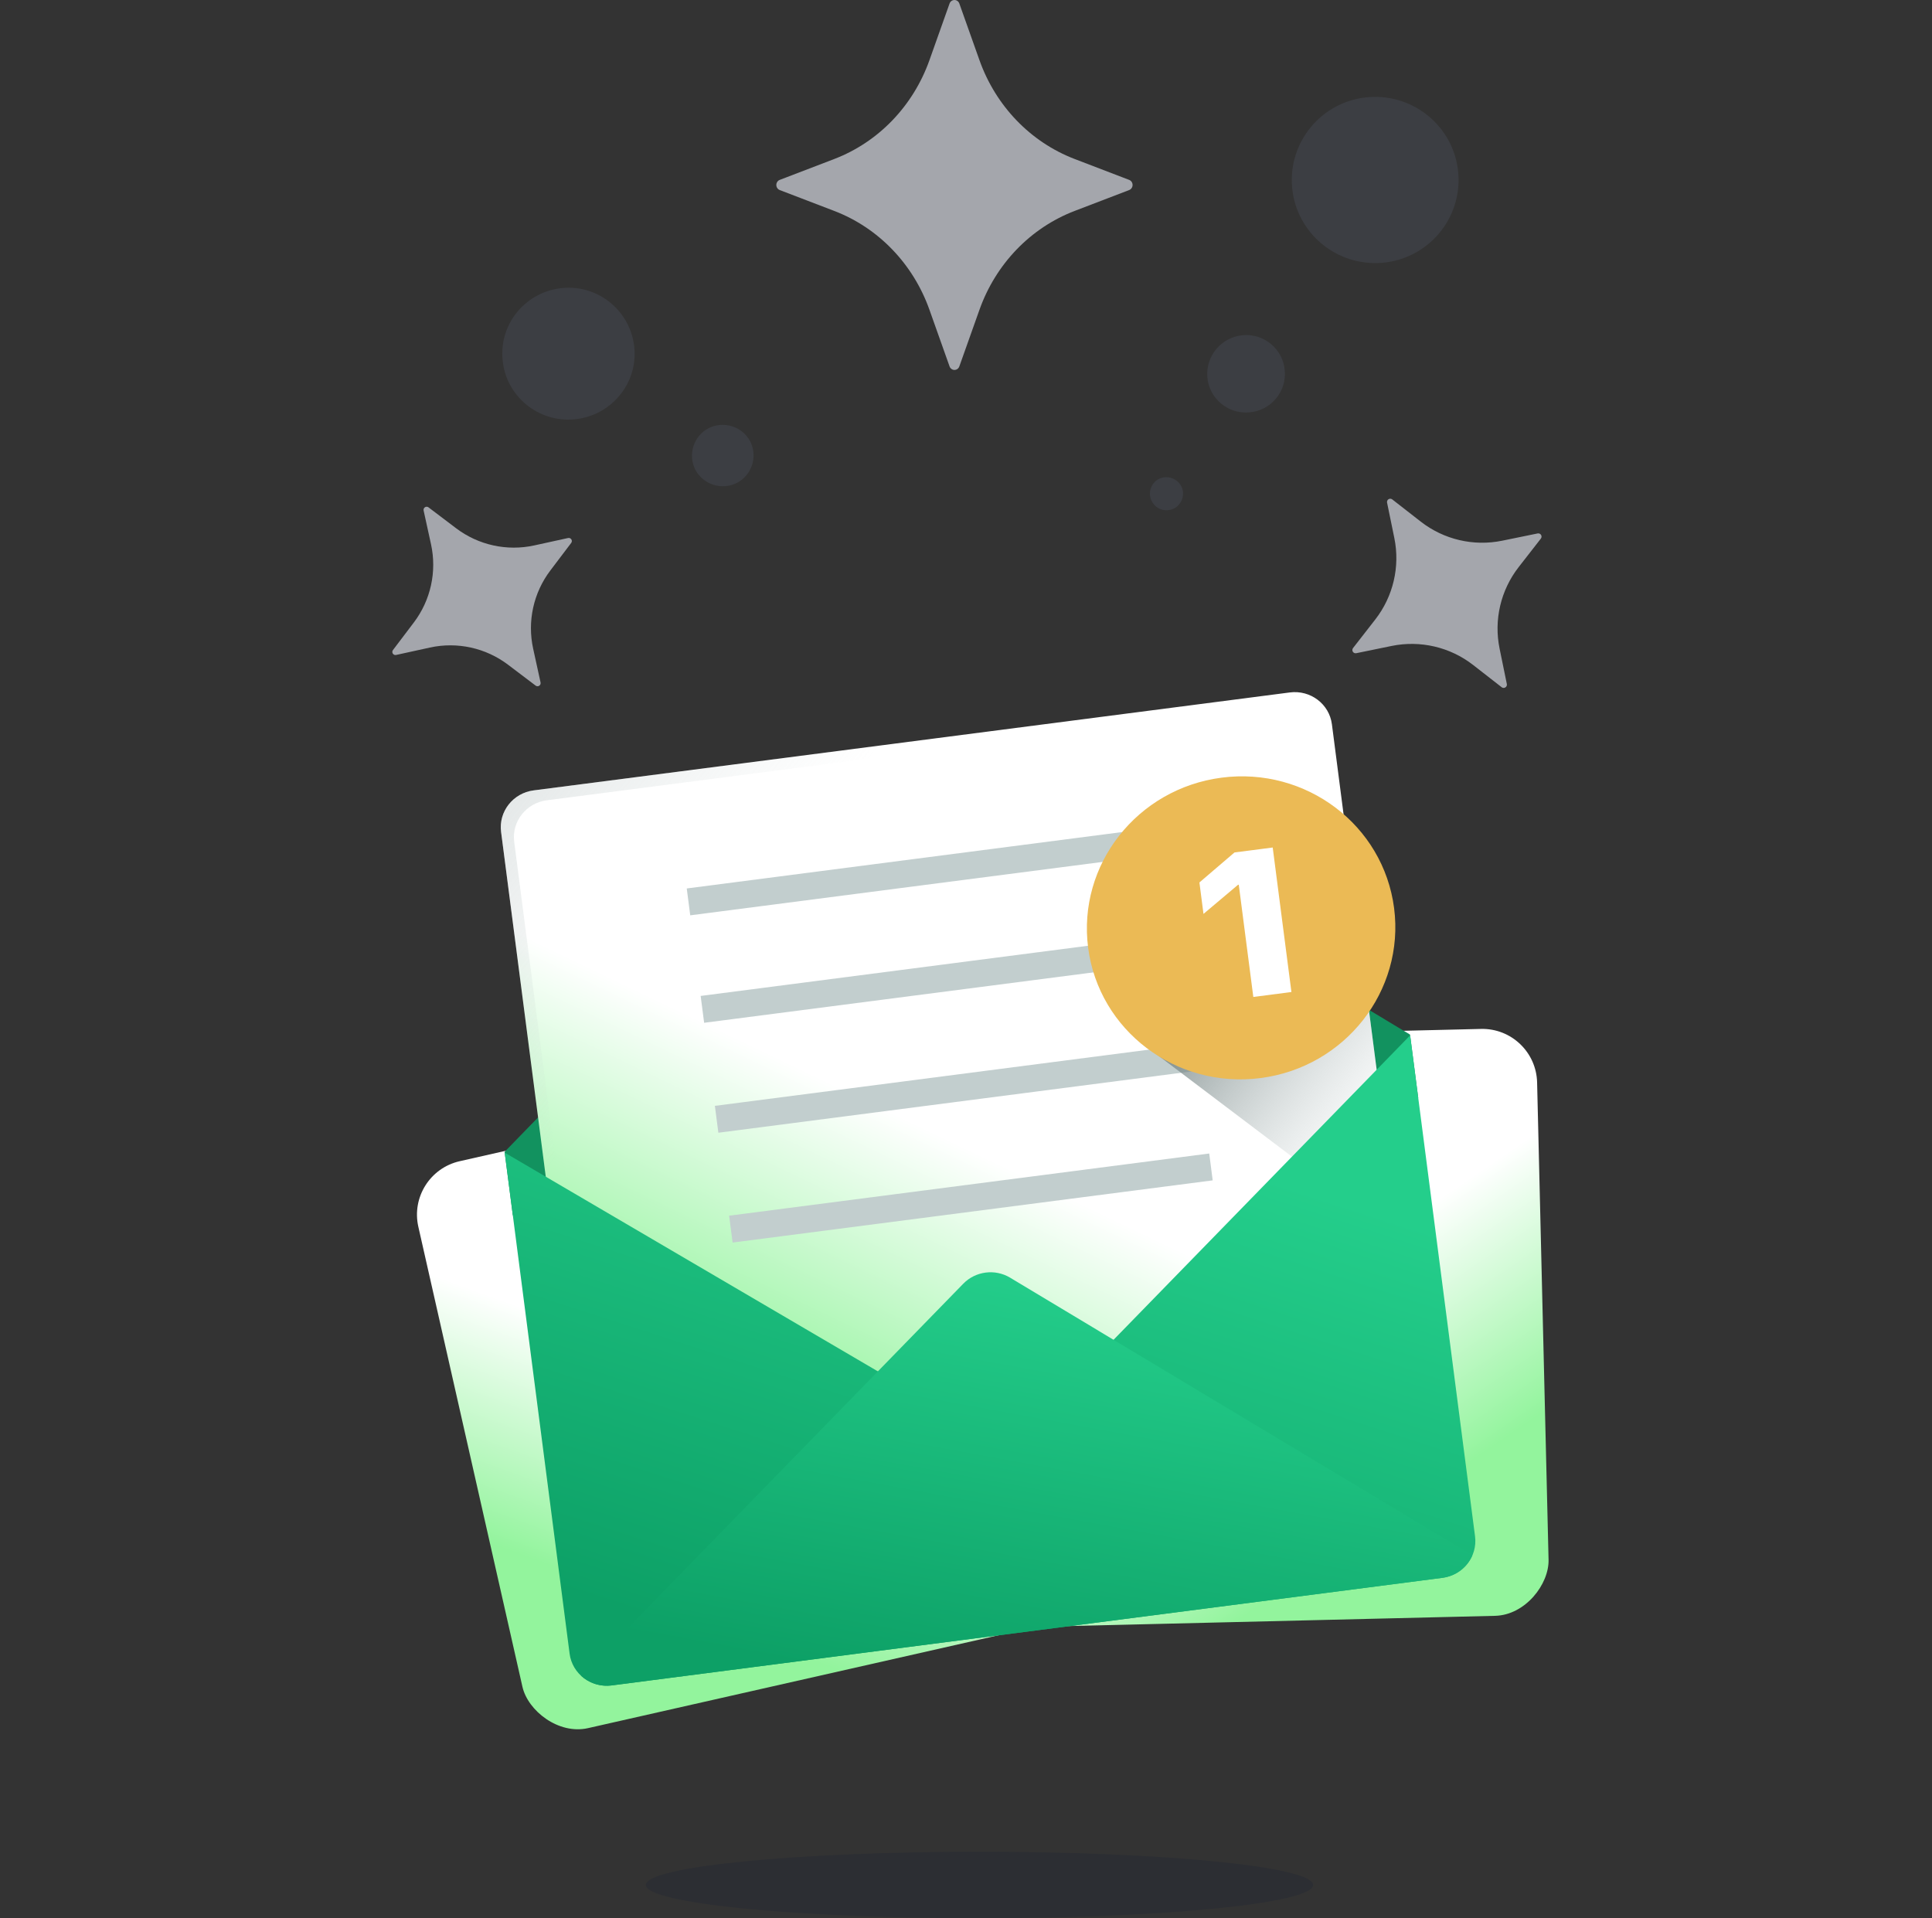 <svg width="141" height="140" viewBox="0 0 141 140" fill="none" xmlns="http://www.w3.org/2000/svg">
<rect x="0" y="0" width="141" height="140" fill="#333333" stroke="none"/>
<g clip-path="url(#clip0_3464_147140)">
<path d="M71.484 140.002C84.933 140.002 95.834 138.915 95.834 137.575C95.834 136.235 84.933 135.148 71.484 135.148C58.036 135.148 47.135 136.235 47.135 137.575C47.135 138.915 58.036 140.002 71.484 140.002Z" fill="#2C2E33"/>
<path d="M82.408 13.129L78.43 11.605C75.209 10.371 72.669 7.735 71.482 4.39L70.014 0.258C69.959 0.103 69.817 0 69.657 0C69.498 0 69.355 0.103 69.3 0.258L67.833 4.39C66.645 7.735 64.106 10.371 60.885 11.605L56.906 13.129C56.757 13.186 56.657 13.334 56.657 13.5C56.657 13.665 56.757 13.813 56.906 13.871L60.885 15.395C64.106 16.628 66.645 19.265 67.833 22.61L69.3 26.741C69.355 26.897 69.498 27 69.657 27C69.817 27 69.959 26.897 70.014 26.741L71.482 22.61C72.67 19.265 75.209 16.628 78.429 15.395L82.408 13.871C82.558 13.813 82.657 13.665 82.657 13.5C82.657 13.334 82.558 13.186 82.408 13.129Z" fill="#A4A6AC"/>
<path d="M41.459 39.267L38.994 39.807C36.999 40.245 34.913 39.786 33.285 38.553L31.274 37.03C31.198 36.972 31.095 36.968 31.015 37.02C30.935 37.071 30.895 37.166 30.916 37.259L31.456 39.723C31.893 41.718 31.435 43.805 30.202 45.432L28.678 47.444C28.621 47.519 28.617 47.623 28.668 47.703C28.719 47.782 28.814 47.822 28.907 47.802L31.372 47.262C33.367 46.824 35.453 47.283 37.081 48.517L39.093 50.04C39.168 50.097 39.272 50.101 39.351 50.05C39.431 49.999 39.471 49.903 39.451 49.811L38.911 47.346C38.473 45.351 38.931 43.265 40.165 41.636L41.688 39.625C41.746 39.55 41.75 39.446 41.699 39.366C41.647 39.286 41.552 39.247 41.459 39.267Z" fill="#A4A6AC"/>
<path d="M109.971 49.922L109.442 47.339C109.013 45.248 109.522 43.074 110.834 41.39L112.454 39.31C112.515 39.232 112.521 39.124 112.468 39.04C112.416 38.956 112.317 38.913 112.22 38.933L109.637 39.462C107.545 39.891 105.371 39.382 103.688 38.07L101.608 36.449C101.53 36.388 101.422 36.383 101.337 36.435C101.253 36.487 101.21 36.587 101.23 36.684L101.76 39.267C102.188 41.358 101.679 43.532 100.367 45.216L98.747 47.297C98.686 47.374 98.68 47.483 98.732 47.567C98.784 47.651 98.884 47.694 98.981 47.674L101.564 47.144C103.655 46.716 105.83 47.224 107.514 48.536L109.594 50.157C109.672 50.218 109.78 50.224 109.864 50.171C109.948 50.119 109.991 50.02 109.971 49.922Z" fill="#A4A6AC"/>
<path d="M99.826 7.094C103.186 6.802 106.133 9.277 106.425 12.602C106.717 15.951 104.233 18.887 100.898 19.178C97.537 19.469 94.591 16.994 94.299 13.67C94.007 10.321 96.49 7.385 99.826 7.094Z" fill="#3C3E43"/>
<path d="M90.694 24.465C92.253 24.32 93.641 25.485 93.763 27.038C93.909 28.591 92.74 29.974 91.181 30.095C89.623 30.241 88.235 29.076 88.113 27.523C87.992 25.97 89.136 24.611 90.694 24.465Z" fill="#3C3E43"/>
<path d="M83.925 36.142C83.876 35.462 84.364 34.88 85.021 34.831C85.678 34.783 86.287 35.268 86.336 35.923C86.385 36.603 85.898 37.185 85.24 37.234C84.583 37.307 83.998 36.797 83.925 36.142Z" fill="#3C3E43"/>
<path d="M36.678 26.237C36.434 23.592 38.406 21.263 41.06 21.02C43.715 20.778 46.052 22.743 46.296 25.388C46.539 28.033 44.567 30.363 41.913 30.605C39.259 30.848 36.897 28.882 36.678 26.237Z" fill="#3C3E43"/>
<path d="M50.508 33.442C50.411 32.204 51.312 31.112 52.554 31.015C53.795 30.918 54.891 31.816 54.989 33.053C55.086 34.291 54.185 35.383 52.943 35.48C51.701 35.577 50.606 34.679 50.508 33.442Z" fill="#3C3E43"/>
<rect x="29.648" y="85.633" width="46.598" height="42.424" rx="4" transform="rotate(-12.75 29.648 85.633)" fill="url(#paint0_linear_3464_147140)"/>
<rect width="46.598" height="42.835" rx="4" transform="matrix(-1 0.024 0.024 1 112.084 75)" fill="url(#paint1_linear_3464_147140)"/>
<path d="M64.935 55.153L36.826 84.068L37.426 88.7L70.466 84.421L103.506 80.141L102.906 75.509L68.358 54.71C67.257 54.047 65.831 54.232 64.935 55.153Z" fill="#12925F"/>
<path d="M101.388 106.536L46.2 113.685C44.696 113.879 43.322 112.84 43.131 111.363L36.57 60.713C36.379 59.236 37.443 57.881 38.947 57.686L94.135 50.538C95.639 50.343 97.013 51.382 97.204 52.859L103.765 103.51C103.956 104.987 102.892 106.341 101.388 106.536Z" fill="url(#paint2_linear_3464_147140)"/>
<path d="M103.573 102.021L103.707 103.062C103.931 104.786 102.687 106.369 100.932 106.597L46.658 113.627C44.902 113.854 43.297 112.639 43.073 110.916L42.938 109.875L103.573 102.021Z" fill="url(#paint3_linear_3464_147140)"/>
<path d="M85.158 60.305L50.12 64.844L50.374 66.805L85.412 62.266L85.158 60.305Z" fill="#C2CECE"/>
<path d="M86.172 68.149L51.135 72.688L51.389 74.648L86.426 70.11L86.172 68.149Z" fill="#C2CECE"/>
<path d="M87.21 76.173L52.173 80.711L52.427 82.672L87.465 78.133L87.21 76.173Z" fill="#C2CECE"/>
<path d="M88.251 84.188L53.213 88.727L53.467 90.688L88.504 86.149L88.251 84.188Z" fill="#C2CECE"/>
<path d="M91.845 77.746C89.129 78.098 86.516 77.467 84.376 76.135L83.637 76.363L102.053 90.289L99.796 72.86C98.049 75.447 95.218 77.309 91.845 77.746Z" fill="url(#paint4_linear_3464_147140)"/>
<path d="M102.914 75.566L107.651 112.131C107.842 113.607 106.777 114.963 105.274 115.158L44.64 123.012C43.136 123.206 41.761 122.167 41.57 120.691L36.834 84.125L73.588 105.669L102.914 75.566Z" fill="url(#paint5_linear_3464_147140)"/>
<path d="M107.456 113.513L73.718 93.25C72.618 92.59 71.194 92.774 70.299 93.693L42.418 122.313C42.994 122.839 43.796 123.118 44.639 123.009L105.274 115.155C106.281 115.025 107.089 114.373 107.456 113.513Z" fill="url(#paint6_linear_3464_147140)"/>
<path d="M91.998 78.682C98.164 77.884 102.527 72.328 101.743 66.274C100.958 60.219 95.324 55.958 89.158 56.757C82.992 57.556 78.629 63.111 79.413 69.166C80.197 75.22 85.832 79.481 91.998 78.682Z" fill="#EBBA55"/>
<path d="M91.469 72.763L94.25 72.402L92.884 61.855L90.095 62.216L87.535 64.406L87.832 66.701L90.354 64.576L90.407 64.569L91.469 72.763Z" fill="white"/>
<path d="M44.088 112.087L37.527 61.436C37.336 59.96 38.4 58.605 39.904 58.41L95.092 51.261C95.626 51.192 96.143 51.281 96.597 51.488C96.018 50.801 95.104 50.412 94.135 50.538L38.947 57.686C37.443 57.881 36.379 59.236 36.57 60.713L43.131 111.364C43.254 112.316 43.87 113.083 44.694 113.458C44.375 113.08 44.156 112.612 44.088 112.087Z" fill="url(#paint7_linear_3464_147140)"/>
</g>
<defs>
<linearGradient id="paint0_linear_3464_147140" x1="37.758" y1="118.556" x2="66.052" y2="74.431" gradientUnits="userSpaceOnUse">
<stop stop-color="#93F49D"/>
<stop offset="0.325" stop-color="white"/>
</linearGradient>
<linearGradient id="paint1_linear_3464_147140" x1="8.109" y1="33.241" x2="36.792" y2="-11.059" gradientUnits="userSpaceOnUse">
<stop stop-color="#93F49D"/>
<stop offset="0.325" stop-color="white"/>
</linearGradient>
<linearGradient id="paint2_linear_3464_147140" x1="52.404" y1="100.129" x2="82.492" y2="37.508" gradientUnits="userSpaceOnUse">
<stop stop-color="#93F49D"/>
<stop offset="0.325" stop-color="white"/>
</linearGradient>
<linearGradient id="paint3_linear_3464_147140" x1="104.04" y1="101.475" x2="40.673" y2="115.022" gradientUnits="userSpaceOnUse">
<stop stop-color="#C2CECE" stop-opacity="0"/>
<stop offset="0.179" stop-color="#AFBCBC" stop-opacity="0.179"/>
<stop offset="1" stop-color="#5B6A6A"/>
</linearGradient>
<linearGradient id="paint4_linear_3464_147140" x1="101.668" y1="82.134" x2="85.121" y2="69.14" gradientUnits="userSpaceOnUse">
<stop stop-color="#C2CECE" stop-opacity="0"/>
<stop offset="0.179" stop-color="#AFBCBC" stop-opacity="0.179"/>
<stop offset="1" stop-color="#5B6A6A"/>
</linearGradient>
<linearGradient id="paint5_linear_3464_147140" x1="53.228" y1="120.064" x2="66.988" y2="77.585" gradientUnits="userSpaceOnUse">
<stop stop-color="#0DA066"/>
<stop offset="1" stop-color="#24CE8B"/>
</linearGradient>
<linearGradient id="paint6_linear_3464_147140" x1="53.759" y1="120.605" x2="59.409" y2="89.758" gradientUnits="userSpaceOnUse">
<stop stop-color="#0DA066"/>
<stop offset="1" stop-color="#24CE8B"/>
</linearGradient>
<linearGradient id="paint7_linear_3464_147140" x1="52.818" y1="68.99" x2="1.175" y2="28.436" gradientUnits="userSpaceOnUse">
<stop stop-color="#C2CECE" stop-opacity="0"/>
<stop offset="0.179" stop-color="#AFBCBC" stop-opacity="0.179"/>
<stop offset="1" stop-color="#5B6A6A"/>
</linearGradient>
<clipPath id="clip0_3464_147140">
<rect width="140" height="140" fill="white" transform="translate(0.5)"/>
</clipPath>
</defs>
</svg>
